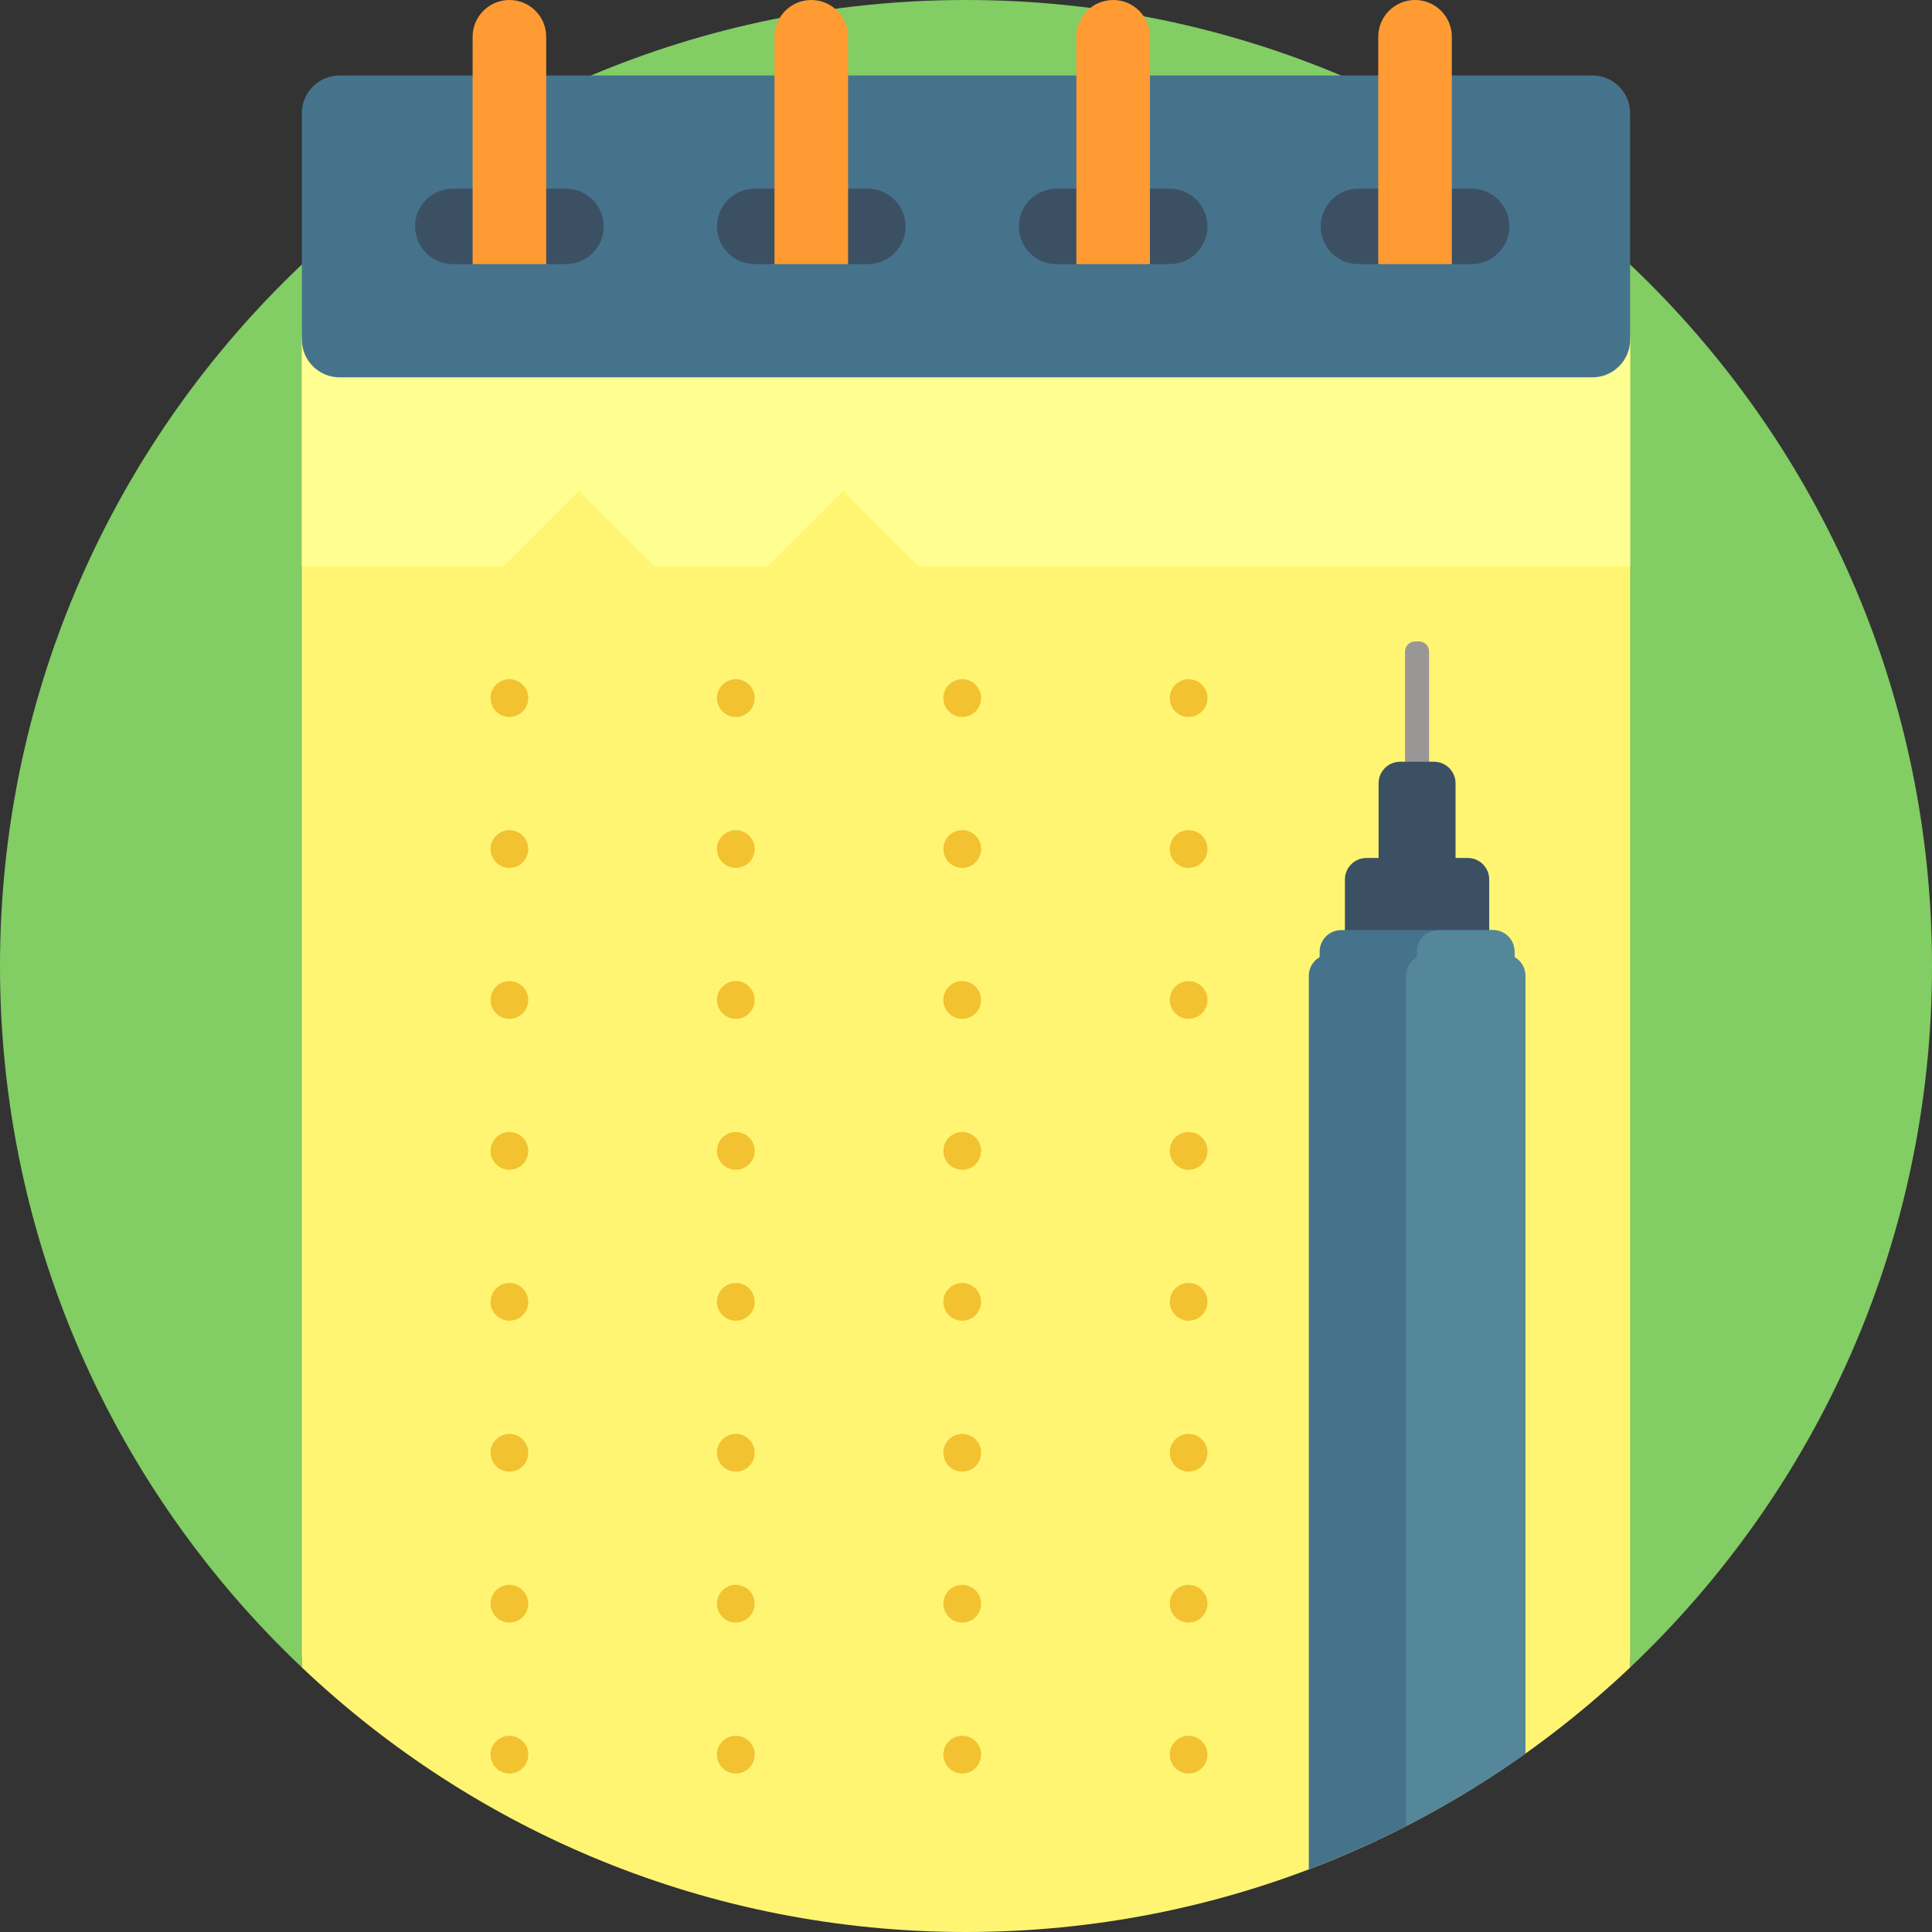<svg version="1.1" id="Capa_1" xmlns="http://www.w3.org/2000/svg" xmlns:xlink="http://www.w3.org/1999/xlink" x="0px" y="0px" viewBox="0 0 512 512" style="enable-background:new 0 0 512 512;" xml:space="preserve" preserveAspectRatio="xMidYMid"><rect x="0" y="0" width="512" height="512" fill="#333333" stroke="none"/> <path style="fill:#82CD64;" d="M512,256c0,73.208-30.736,139.233-80,185.892V440c0-5.523-4.477-10-10-10H90c-5.523,0-10,4.477-10,10 v1.892C30.736,395.233,0,329.208,0,256C0,114.615,114.615,0,256,0S512,114.615,512,256z"/> <path style="fill:#FFF573;" d="M432,441.892C386.122,485.343,324.176,512,256,512s-130.122-26.657-176-70.108V90 c0-5.523,4.477-10,10-10h332c5.523,0,10,4.477,10,10V441.892z"/> <path style="fill:#FFFF91;" d="M432,90v60H243.431l-20-20l-20,20h-30l-20-20l-20,20H80V90c0-5.523,4.477-10,10-10h332 C427.523,80,432,84.477,432,90z"/> <path style="fill:#46738C;" d="M422,100H90c-5.523,0-10-4.477-10-10V30c0-5.523,4.477-10,10-10h332c5.523,0,10,4.477,10,10v60 C432,95.523,427.523,100,422,100z"/> <path style="fill:#3C5064;" d="M160,60c0,5.523-4.477,10-10,10h-30c-5.523,0-10-4.477-10-10s4.477-10,10-10h30 C155.523,50,160,54.477,160,60z M310,50h-30c-5.523,0-10,4.477-10,10s4.477,10,10,10h30c5.523,0,10-4.477,10-10S315.523,50,310,50z M230,50h-30c-5.523,0-10,4.477-10,10s4.477,10,10,10h30c5.523,0,10-4.477,10-10S235.523,50,230,50z M390,50h-30 c-5.523,0-10,4.477-10,10s4.477,10,10,10h30c5.523,0,10-4.477,10-10S395.523,50,390,50z"/> <path style="fill:#FF9B32;" d="M144.75,9.75V70h-19.5V9.75c0-5.385,4.365-9.75,9.75-9.75S144.75,4.365,144.75,9.75z M215,0 c-5.385,0-9.75,4.365-9.75,9.75V70h19.5V9.75C224.75,4.365,220.385,0,215,0z M375,0c-5.385,0-9.75,4.365-9.75,9.75V70h19.5V9.75 C384.75,4.365,380.385,0,375,0z M295,0c-5.385,0-9.75,4.365-9.75,9.75V70h19.5V9.75C304.75,4.365,300.385,0,295,0z"/> <path style="fill:#F2C230;" d="M200,345c0,2.761-2.239,5-5,5s-5-2.239-5-5s2.239-5,5-5S200,342.239,200,345z M195,380 c-2.761,0-5,2.239-5,5s2.239,5,5,5s5-2.239,5-5S197.761,380,195,380z M195,420c-2.761,0-5,2.239-5,5s2.239,5,5,5s5-2.239,5-5 S197.761,420,195,420z M195,460c-2.761,0-5,2.239-5,5s2.239,5,5,5s5-2.239,5-5S197.761,460,195,460z M195,260c-2.761,0-5,2.239-5,5 s2.239,5,5,5s5-2.239,5-5S197.761,260,195,260z M195,220c-2.761,0-5,2.239-5,5s2.239,5,5,5s5-2.239,5-5S197.761,220,195,220z M135,180c-2.761,0-5,2.239-5,5s2.239,5,5,5s5-2.239,5-5S137.761,180,135,180z M195,300c-2.761,0-5,2.239-5,5s2.239,5,5,5 s5-2.239,5-5S197.761,300,195,300z M135,380c-2.761,0-5,2.239-5,5s2.239,5,5,5s5-2.239,5-5S137.761,380,135,380z M195,180 c-2.761,0-5,2.239-5,5s2.239,5,5,5s5-2.239,5-5S197.761,180,195,180z M135,420c-2.761,0-5,2.239-5,5s2.239,5,5,5s5-2.239,5-5 S137.761,420,135,420z M135,460c-2.761,0-5,2.239-5,5s2.239,5,5,5s5-2.239,5-5S137.761,460,135,460z M135,300c-2.761,0-5,2.239-5,5 s2.239,5,5,5s5-2.239,5-5S137.761,300,135,300z M135,260c-2.761,0-5,2.239-5,5s2.239,5,5,5s5-2.239,5-5S137.761,260,135,260z M135,220c-2.761,0-5,2.239-5,5s2.239,5,5,5s5-2.239,5-5S137.761,220,135,220z M135,340c-2.761,0-5,2.239-5,5s2.239,5,5,5 s5-2.239,5-5S137.761,340,135,340z M315,180c-2.761,0-5,2.239-5,5s2.239,5,5,5s5-2.239,5-5S317.761,180,315,180z M315,300 c-2.761,0-5,2.239-5,5s2.239,5,5,5s5-2.239,5-5S317.761,300,315,300z M315,380c-2.761,0-5,2.239-5,5s2.239,5,5,5s5-2.239,5-5 S317.761,380,315,380z M315,340c-2.761,0-5,2.239-5,5s2.239,5,5,5s5-2.239,5-5S317.761,340,315,340z M315,420c-2.761,0-5,2.239-5,5 s2.239,5,5,5s5-2.239,5-5S317.761,420,315,420z M315,260c-2.761,0-5,2.239-5,5s2.239,5,5,5s5-2.239,5-5S317.761,260,315,260z M315,220c-2.761,0-5,2.239-5,5s2.239,5,5,5s5-2.239,5-5S317.761,220,315,220z M315,460c-2.761,0-5,2.239-5,5s2.239,5,5,5 s5-2.239,5-5S317.761,460,315,460z M255,380c-2.761,0-5,2.239-5,5s2.239,5,5,5c2.761,0,5-2.239,5-5S257.761,380,255,380z M255,460 c-2.761,0-5,2.239-5,5s2.239,5,5,5c2.761,0,5-2.239,5-5S257.761,460,255,460z M255,340c-2.761,0-5,2.239-5,5s2.239,5,5,5 c2.761,0,5-2.239,5-5S257.761,340,255,340z M255,420c-2.761,0-5,2.239-5,5s2.239,5,5,5c2.761,0,5-2.239,5-5S257.761,420,255,420z M255,220c-2.761,0-5,2.239-5,5s2.239,5,5,5c2.761,0,5-2.239,5-5S257.761,220,255,220z M255,180c-2.761,0-5,2.239-5,5s2.239,5,5,5 c2.761,0,5-2.239,5-5S257.761,180,255,180z M255,300c-2.761,0-5,2.239-5,5s2.239,5,5,5c2.761,0,5-2.239,5-5S257.761,300,255,300z M255,260c-2.761,0-5,2.239-5,5s2.239,5,5,5c2.761,0,5-2.239,5-5S257.761,260,255,260z"/> <path style="fill:#9B9696;" d="M374.984,170h1.105c1.455,0,2.634,1.18,2.634,2.634v97.396c0,1.455-1.179,2.634-2.634,2.634h-1.105 c-1.455,0-2.634-1.179-2.634-2.634v-97.396C372.349,171.179,373.529,170,374.984,170z"/> <path style="fill:#3C5064;" d="M394.66,233.073v73.814h-38.246v-73.814c0-3.15,2.554-5.704,5.704-5.704h3.221v-19.794 c0-3.15,2.554-5.704,5.704-5.704h8.991c3.15,0,5.704,2.554,5.704,5.704v19.794h3.22C392.106,227.369,394.66,229.922,394.66,233.073z "/> <path style="fill:#46738C;" d="M346.852,495.405V258.57c0-2.113,1.162-3.936,2.868-4.922v-1.453c0-3.15,2.554-5.704,5.704-5.704 h40.225c3.15,0,5.704,2.554,5.704,5.704v1.453c1.707,0.986,2.869,2.809,2.869,4.922v206.166 C386.619,477.259,367.367,487.614,346.852,495.405z"/> <path style="fill:#55879B;" d="M372.631,483.927V258.57c0-2.113,1.162-3.936,2.868-4.922v-1.453c0-3.15,2.554-5.704,5.704-5.704 h14.446c3.15,0,5.704,2.554,5.704,5.704v1.453c1.707,0.986,2.869,2.809,2.869,4.922v206.166 C394.204,471.863,383.646,478.278,372.631,483.927z"/> </svg>